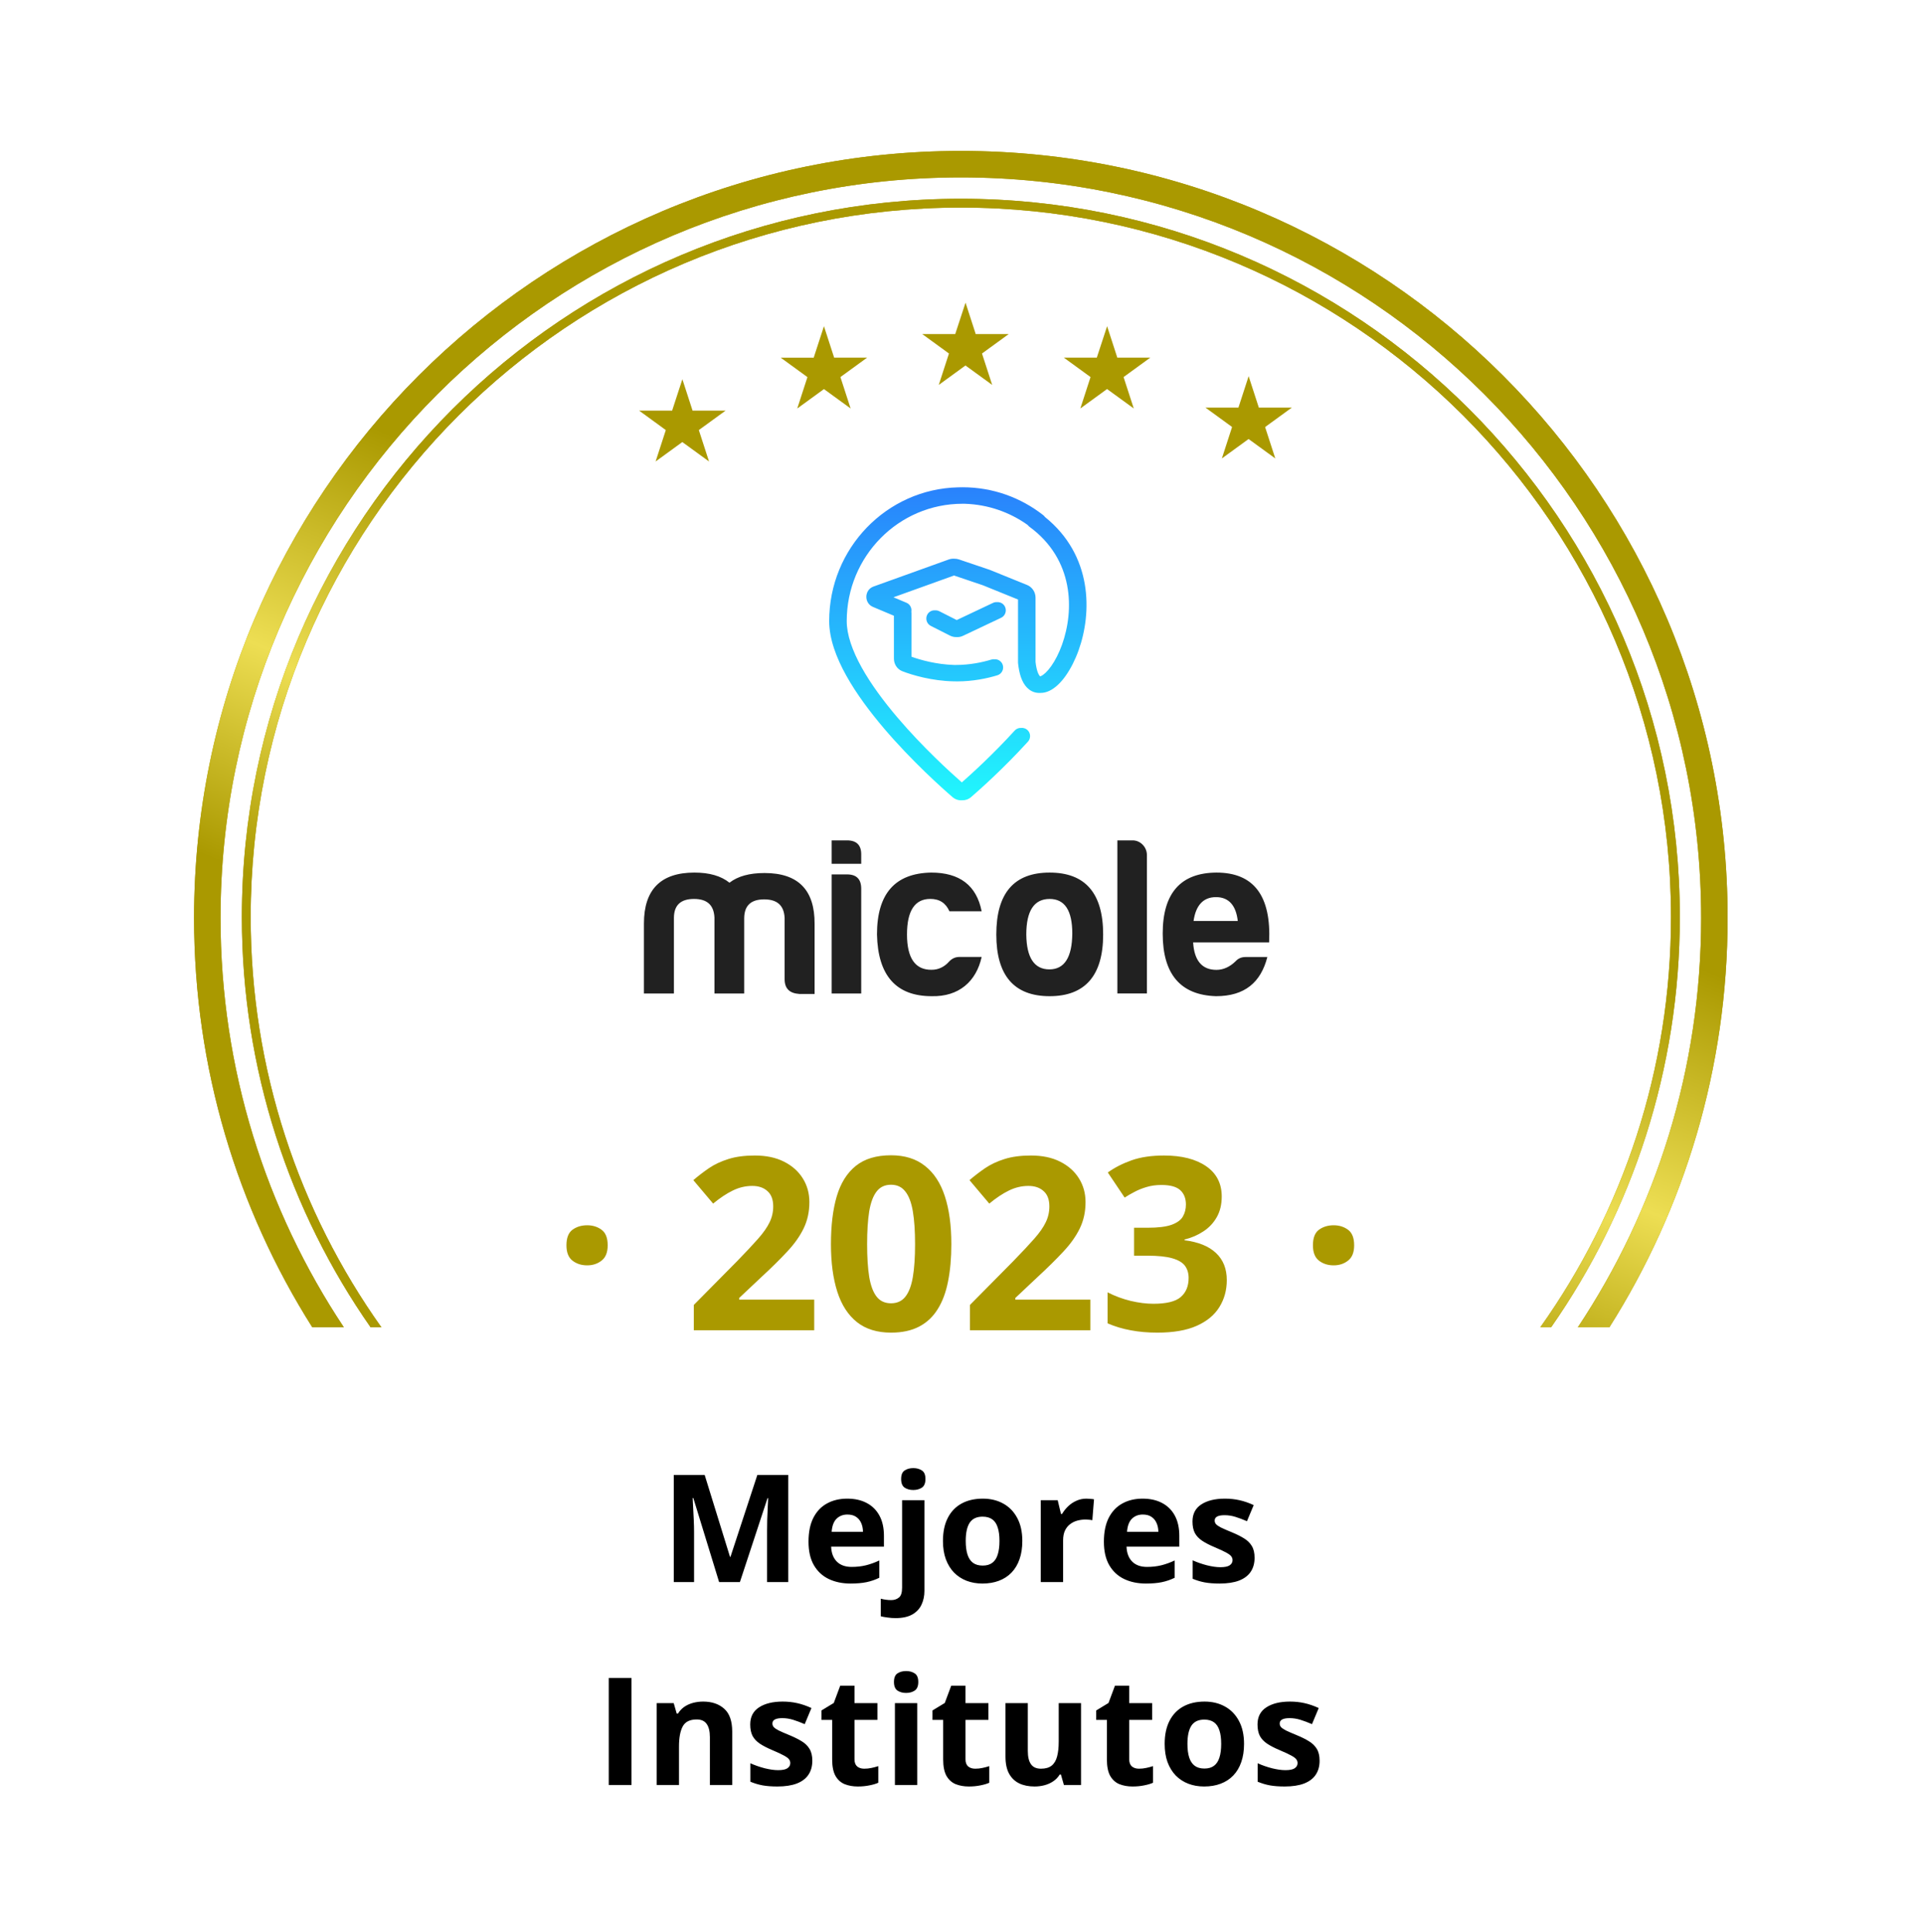 <svg width="218" height="219" viewBox="0 0 218 219" fill="none" xmlns="http://www.w3.org/2000/svg">
<g filter="url(#filter0_d_801_4155)">
<path fill-rule="evenodd" clip-rule="evenodd" d="M114.443 2.498C111.392 -0.833 106.142 -0.833 103.091 2.498C100.464 5.366 96.111 5.824 92.945 3.565C89.268 0.941 84.133 2.032 81.841 5.925C79.868 9.276 75.704 10.629 72.138 9.077C67.996 7.275 63.2 9.411 61.768 13.694C60.535 17.383 56.744 19.572 52.932 18.796C48.507 17.894 44.259 20.98 43.749 25.468C43.31 29.332 40.056 32.262 36.167 32.295C31.65 32.333 28.138 36.234 28.572 40.73C28.945 44.602 26.372 48.144 22.575 48.984C18.165 49.961 15.54 54.508 16.899 58.815C18.069 62.524 16.289 66.523 12.749 68.135C8.639 70.008 7.016 75.001 9.241 78.931C11.157 82.316 10.247 86.598 7.12 88.911C3.489 91.597 2.94 96.818 5.934 100.2C8.511 103.112 8.511 107.49 5.934 110.403C2.94 113.785 3.489 119.006 7.12 121.692C10.247 124.005 11.157 128.287 9.241 131.671C7.016 135.602 8.639 140.595 12.749 142.467C16.289 144.079 18.069 148.079 16.899 151.788L16.51 153.021C15.36 156.665 17.581 160.512 21.312 161.339L26.364 162.457V179.301C26.364 184.824 30.841 189.301 36.364 189.301H52.364C57.887 189.301 62.364 193.778 62.364 199.301V200.301C62.364 205.824 66.841 210.301 72.364 210.301H146.364C151.887 210.301 156.364 205.824 156.364 200.301V199.301C156.364 193.778 160.841 189.301 166.364 189.301H182.364C187.887 189.301 192.364 184.824 192.364 179.301V162.193L196.222 161.339C199.953 160.512 202.174 156.665 201.024 153.021L200.635 151.788C199.465 148.079 201.245 144.079 204.785 142.467C208.895 140.595 210.518 135.602 208.293 131.671C206.377 128.287 207.287 124.005 210.414 121.692C214.045 119.006 214.594 113.785 211.6 110.403C209.022 107.49 209.022 103.112 211.6 100.2C214.594 96.818 214.045 91.597 210.414 88.911C207.287 86.598 206.377 82.316 208.293 78.931C210.518 75.001 208.895 70.008 204.785 68.135C201.245 66.523 199.465 62.524 200.635 58.815C201.994 54.508 199.369 49.961 194.959 48.984C191.162 48.144 188.589 44.602 188.962 40.73C189.396 36.234 185.883 32.333 181.367 32.295C177.478 32.262 174.224 29.332 173.785 25.468C173.275 20.98 169.027 17.894 164.601 18.796C160.79 19.572 156.999 17.383 155.766 13.694C154.334 9.411 149.538 7.275 145.396 9.077C141.829 10.629 137.666 9.276 135.693 5.925C133.401 2.032 128.266 0.941 124.589 3.565C121.423 5.824 117.07 5.366 114.443 2.498Z" fill="white"/>
</g>
<path d="M109.457 34.301L110.566 37.717L110.61 37.861H110.76H114.354L111.448 39.974L111.326 40.063L111.37 40.207L112.479 43.623L109.573 41.511L109.451 41.422L109.329 41.511L106.423 43.623L107.532 40.207L107.577 40.063L107.455 39.974L104.549 37.861H108.142H108.292L108.336 37.717L109.457 34.301Z" fill="#AA9900"/>
<path d="M125.507 36.97L126.616 40.386L126.66 40.531H126.81H130.404L127.498 42.644L127.376 42.732L127.42 42.877L128.529 46.293L125.623 44.18L125.501 44.091L125.379 44.18L122.473 46.293L123.582 42.877L123.626 42.732L123.504 42.644L120.598 40.531H124.192H124.342L124.386 40.386L125.507 36.97Z" fill="#AA9900"/>
<path d="M77.357 42.978L78.466 46.394L78.51 46.538H78.66H82.254L79.348 48.651L79.226 48.74L79.27 48.884L80.379 52.301L77.473 50.188L77.351 50.099L77.229 50.188L74.323 52.301L75.433 48.884L75.477 48.74L75.355 48.651L72.454 46.538H76.048H76.198L76.242 46.394L77.357 42.978Z" fill="#AA9900"/>
<path d="M93.407 36.97L94.516 40.386L94.56 40.531H94.71H98.304L95.398 42.644L95.276 42.732L95.32 42.877L96.429 46.293L93.529 44.185L93.407 44.097L93.285 44.185L90.379 46.298L91.488 42.882L91.532 42.738L91.41 42.649L88.504 40.536H92.098H92.248L92.292 40.392L93.407 36.97Z" fill="#AA9900"/>
<path d="M141.551 42.634L142.66 46.051L142.704 46.195H142.854H146.448L143.542 48.308L143.42 48.397L143.464 48.541L144.573 51.957L141.667 49.844L141.545 49.755L141.423 49.844L138.517 51.957L139.626 48.541L139.671 48.397L139.56 48.308L136.654 46.195H140.247H140.397L140.441 46.051L141.551 42.634Z" fill="#AA9900"/>
<path fill-rule="evenodd" clip-rule="evenodd" d="M25 104.032C25 57.681 62.575 20.106 108.925 20.106C155.276 20.106 192.851 57.681 192.851 104.032C192.851 121.187 187.705 137.137 178.872 150.427H182.447C190.937 137.001 195.851 121.089 195.851 104.032C195.851 56.024 156.933 17.106 108.925 17.106C60.918 17.106 22 56.024 22 104.032C22 121.089 26.914 137.001 35.404 150.427H38.979C30.146 137.137 25 121.187 25 104.032Z" fill="#AA9900"/>
<path fill-rule="evenodd" clip-rule="evenodd" d="M25 104.032C25 57.681 62.575 20.106 108.925 20.106C155.276 20.106 192.851 57.681 192.851 104.032C192.851 121.187 187.705 137.137 178.872 150.427H182.447C190.937 137.001 195.851 121.089 195.851 104.032C195.851 56.024 156.933 17.106 108.925 17.106C60.918 17.106 22 56.024 22 104.032C22 121.089 26.914 137.001 35.404 150.427H38.979C30.146 137.137 25 121.187 25 104.032Z" fill="url(#paint0_linear_801_4155)"/>
<path fill-rule="evenodd" clip-rule="evenodd" d="M28.419 103.931C28.419 59.524 64.462 23.525 108.926 23.525C153.389 23.525 189.432 59.524 189.432 103.931C189.432 121.256 183.947 137.3 174.615 150.427H175.838C185.037 137.245 190.432 121.217 190.432 103.931C190.432 58.971 153.94 22.525 108.926 22.525C63.911 22.525 27.419 58.971 27.419 103.931C27.419 121.217 32.813 137.245 42.013 150.427H43.236C33.904 137.3 28.419 121.256 28.419 103.931Z" fill="#AA9900"/>
<path fill-rule="evenodd" clip-rule="evenodd" d="M28.419 103.931C28.419 59.524 64.462 23.525 108.926 23.525C153.389 23.525 189.432 59.524 189.432 103.931C189.432 121.256 183.947 137.3 174.615 150.427H175.838C185.037 137.245 190.432 121.217 190.432 103.931C190.432 58.971 153.94 22.525 108.926 22.525C63.911 22.525 27.419 58.971 27.419 103.931C27.419 121.217 32.813 137.245 42.013 150.427H43.236C33.904 137.3 28.419 121.256 28.419 103.931Z" fill="url(#paint1_linear_801_4155)"/>
<g clip-path="url(#clip0_801_4155)">
<path fill-rule="evenodd" clip-rule="evenodd" d="M76.399 103.973V112.597H73V104.66C73 100.808 74.916 98.892 78.719 98.892C80.43 98.892 81.742 99.276 82.696 100.04C83.654 99.302 84.962 98.943 86.678 98.943C90.481 98.943 92.371 100.859 92.346 104.711V112.648H90.61C89.502 112.572 88.948 112.036 88.948 110.964V104.023C88.873 102.618 88.115 101.93 86.632 101.93C85.145 101.93 84.391 102.618 84.366 104.023V112.597H80.993V103.973C80.918 102.568 80.16 101.88 78.677 101.88C77.182 101.88 76.424 102.568 76.399 103.973ZM96.02 99.099C97.103 99.099 97.632 99.635 97.632 100.732V112.597H94.283V99.099H96.02V99.099ZM96.02 95.243C97.128 95.243 97.657 95.804 97.632 96.901V97.897H94.283V95.243H96.02ZM105.616 112.901C101.584 112.901 99.519 110.555 99.419 105.909C99.419 101.289 101.459 98.968 105.566 98.892C108.79 98.892 110.706 100.348 111.285 103.281H107.632C107.228 102.361 106.524 101.876 105.466 101.876C103.704 101.876 102.821 103.226 102.821 105.905C102.821 108.584 103.754 109.935 105.616 109.909C106.395 109.909 107.078 109.576 107.632 108.939C107.961 108.606 108.336 108.454 108.765 108.454H111.285C110.677 111.217 108.715 112.977 105.616 112.901ZM116.345 105.909C116.37 108.538 117.253 109.863 118.965 109.863C120.677 109.863 121.535 108.487 121.56 105.808C121.56 103.179 120.702 101.88 118.99 101.88C117.228 101.88 116.345 103.23 116.345 105.909ZM125.058 105.909C125.058 110.555 123.017 112.901 118.99 112.901C114.962 112.901 112.946 110.555 112.946 105.909C112.946 101.213 114.962 98.892 118.99 98.892C123.017 98.892 125.058 101.213 125.058 105.909ZM130.019 96.901V112.593H126.67V95.243H128.407C129.29 95.243 130.019 96.01 130.019 96.901ZM135.308 104.378H140.319C140.119 102.593 139.286 101.673 137.849 101.673C136.416 101.673 135.562 102.593 135.308 104.378ZM137.853 112.901C133.821 112.774 131.81 110.399 131.81 105.808C131.81 101.213 133.851 98.918 137.903 98.892C142.135 98.892 144.126 101.521 143.872 106.804H135.258C135.383 108.871 136.266 109.918 137.903 109.918C138.682 109.918 139.415 109.584 140.069 108.947C140.373 108.614 140.748 108.462 141.202 108.462H143.672C142.939 111.319 141.127 112.901 137.853 112.901Z" fill="#212121"/>
<path fill-rule="evenodd" clip-rule="evenodd" d="M109.061 90.7C109.427 90.713 109.795 90.589 110.091 90.334C111.074 89.485 113.773 87.085 116.535 84.051C116.876 83.675 116.851 83.084 116.481 82.739C116.28 82.551 116.018 82.473 115.765 82.499C115.497 82.481 115.224 82.581 115.029 82.798C112.578 85.491 110.166 87.678 109.037 88.672C107.709 87.506 104.609 84.686 101.753 81.333C100.208 79.519 98.754 77.57 97.688 75.658C96.618 73.73 95.989 71.932 95.989 70.392C95.989 63.046 101.866 57.093 109.117 57.093C109.207 57.093 109.297 57.094 109.387 57.095C112.032 57.18 114.478 58.055 116.503 59.498C116.558 59.574 116.624 59.641 116.703 59.7C121.756 63.397 121.801 69.156 120.394 73.072C120.044 74.042 119.615 74.865 119.173 75.49C118.719 76.131 118.307 76.486 118.02 76.616C117.981 76.635 117.947 76.647 117.919 76.656C117.91 76.649 117.898 76.639 117.884 76.624C117.743 76.477 117.505 76.038 117.393 75.008V67.734C117.393 67.101 117.01 66.532 116.431 66.295L112.203 64.582L108.709 63.401C108.539 63.343 108.363 63.317 108.187 63.322C107.976 63.305 107.763 63.334 107.561 63.405L99.027 66.473C97.973 66.853 97.932 68.35 98.965 68.785L101.339 69.785V74.65C101.339 75.253 101.689 75.836 102.293 76.072C103.433 76.518 105.655 77.167 108.078 77.217C108.226 77.221 108.376 77.224 108.525 77.224C110.296 77.224 111.899 76.89 113.069 76.532C113.553 76.384 113.827 75.865 113.682 75.376C113.557 74.957 113.167 74.692 112.752 74.717C112.633 74.704 112.51 74.714 112.388 74.751C111.347 75.068 109.923 75.363 108.373 75.363C108.288 75.363 108.203 75.362 108.118 75.361C106.174 75.298 104.359 74.805 103.328 74.426V69.481C103.328 69.426 103.323 69.376 103.315 69.325C103.382 68.907 103.165 68.481 102.761 68.312L101.287 67.692L108.154 65.224L111.422 66.329L115.408 67.945V75.11L115.412 75.156C115.533 76.342 115.833 77.321 116.424 77.928C116.741 78.253 117.132 78.464 117.578 78.519C117.707 78.535 117.833 78.538 117.958 78.53C118.309 78.534 118.643 78.443 118.942 78.304C119.646 77.979 120.287 77.333 120.825 76.57C121.374 75.789 121.878 74.806 122.274 73.705C123.798 69.464 123.89 62.958 118.459 58.591C118.409 58.515 118.342 58.443 118.267 58.384C115.735 56.401 112.565 55.223 109.121 55.223C108.951 55.223 108.781 55.226 108.613 55.232C100.512 55.422 94 62.136 94 70.388C94 72.393 94.8 74.528 95.937 76.57C97.082 78.629 98.623 80.68 100.21 82.549C103.392 86.283 106.845 89.359 107.982 90.338C108.294 90.608 108.682 90.727 109.061 90.7ZM108.459 70.272L112.575 68.326C112.722 68.256 112.879 68.231 113.032 68.243C113.403 68.213 113.771 68.416 113.936 68.776C114.152 69.24 113.952 69.797 113.494 70.013L109.171 72.059C108.931 72.175 108.667 72.222 108.408 72.201C108.166 72.205 107.924 72.152 107.702 72.039L105.52 70.934C105.066 70.706 104.882 70.145 105.107 69.685C105.281 69.33 105.651 69.138 106.02 69.174C106.174 69.165 106.332 69.196 106.48 69.27L108.459 70.272Z" fill="url(#paint2_linear_801_4155)"/>
</g>
<path d="M64.215 141.135C64.215 140.298 64.442 139.71 64.897 139.372C65.359 139.034 65.916 138.865 66.566 138.865C67.198 138.865 67.741 139.034 68.195 139.372C68.659 139.71 68.89 140.298 68.89 141.135C68.89 141.936 68.659 142.515 68.195 142.871C67.741 143.228 67.198 143.406 66.566 143.406C65.916 143.406 65.359 143.228 64.897 142.871C64.442 142.515 64.215 141.936 64.215 141.135ZM92.303 150.765H78.653V147.893L83.555 142.938C84.543 141.923 85.336 141.077 85.932 140.401C86.538 139.715 86.974 139.092 87.241 138.531C87.517 137.97 87.655 137.369 87.655 136.728C87.655 135.953 87.437 135.374 87.001 134.991C86.573 134.6 85.999 134.404 85.278 134.404C84.521 134.404 83.786 134.577 83.074 134.925C82.362 135.272 81.618 135.766 80.844 136.407L78.6 133.749C79.161 133.268 79.753 132.814 80.376 132.387C81.008 131.96 81.738 131.617 82.566 131.359C83.403 131.091 84.405 130.958 85.572 130.958C86.854 130.958 87.953 131.189 88.87 131.652C89.796 132.115 90.509 132.748 91.007 133.549C91.506 134.341 91.755 135.241 91.755 136.247C91.755 137.324 91.542 138.308 91.114 139.198C90.687 140.089 90.064 140.97 89.244 141.843C88.434 142.716 87.455 143.682 86.306 144.741L83.795 147.105V147.292H92.303V150.765ZM107.849 141.002C107.849 142.578 107.725 143.984 107.475 145.222C107.235 146.46 106.843 147.51 106.3 148.374C105.766 149.238 105.062 149.897 104.19 150.351C103.317 150.805 102.258 151.032 101.011 151.032C99.444 151.032 98.157 150.636 97.151 149.843C96.145 149.042 95.401 147.893 94.921 146.397C94.44 144.893 94.199 143.094 94.199 141.002C94.199 138.891 94.418 137.088 94.854 135.592C95.299 134.088 96.02 132.935 97.017 132.133C98.015 131.332 99.346 130.931 101.011 130.931C102.569 130.931 103.851 131.332 104.857 132.133C105.873 132.926 106.625 134.074 107.115 135.579C107.604 137.075 107.849 138.882 107.849 141.002ZM98.3 141.002C98.3 142.488 98.38 143.731 98.54 144.728C98.709 145.716 98.99 146.46 99.382 146.958C99.773 147.457 100.316 147.706 101.011 147.706C101.697 147.706 102.235 147.461 102.627 146.972C103.028 146.473 103.313 145.73 103.482 144.741C103.651 143.744 103.736 142.497 103.736 141.002C103.736 139.515 103.651 138.272 103.482 137.275C103.313 136.278 103.028 135.53 102.627 135.031C102.235 134.524 101.697 134.27 101.011 134.27C100.316 134.27 99.773 134.524 99.382 135.031C98.99 135.53 98.709 136.278 98.54 137.275C98.38 138.272 98.3 139.515 98.3 141.002ZM123.609 150.765H109.959V147.893L114.861 142.938C115.849 141.923 116.642 141.077 117.238 140.401C117.844 139.715 118.28 139.092 118.547 138.531C118.823 137.97 118.961 137.369 118.961 136.728C118.961 135.953 118.743 135.374 118.307 134.991C117.88 134.6 117.305 134.404 116.584 134.404C115.827 134.404 115.093 134.577 114.38 134.925C113.668 135.272 112.924 135.766 112.15 136.407L109.906 133.749C110.467 133.268 111.059 132.814 111.682 132.387C112.315 131.96 113.045 131.617 113.873 131.359C114.71 131.091 115.711 130.958 116.878 130.958C118.16 130.958 119.26 131.189 120.177 131.652C121.103 132.115 121.815 132.748 122.314 133.549C122.812 134.341 123.062 135.241 123.062 136.247C123.062 137.324 122.848 138.308 122.421 139.198C121.993 140.089 121.37 140.97 120.551 141.843C119.74 142.716 118.761 143.682 117.612 144.741L115.101 147.105V147.292H123.609V150.765ZM138.501 135.606C138.501 136.505 138.314 137.284 137.94 137.943C137.566 138.602 137.059 139.141 136.418 139.559C135.785 139.978 135.073 140.285 134.281 140.481V140.561C135.848 140.757 137.036 141.237 137.847 142.003C138.666 142.769 139.075 143.793 139.075 145.075C139.075 146.215 138.795 147.234 138.234 148.134C137.682 149.033 136.827 149.741 135.67 150.257C134.512 150.774 133.021 151.032 131.195 151.032C130.118 151.032 129.112 150.943 128.177 150.765C127.251 150.596 126.378 150.333 125.559 149.977V146.464C126.396 146.891 127.273 147.216 128.19 147.439C129.107 147.653 129.962 147.76 130.755 147.76C132.233 147.76 133.266 147.506 133.853 146.998C134.45 146.482 134.748 145.761 134.748 144.835C134.748 144.292 134.61 143.833 134.334 143.459C134.058 143.085 133.577 142.8 132.892 142.604C132.215 142.408 131.267 142.31 130.047 142.31H128.564V139.145H130.073C131.276 139.145 132.188 139.034 132.811 138.811C133.444 138.58 133.871 138.268 134.094 137.876C134.325 137.476 134.441 137.021 134.441 136.514C134.441 135.819 134.227 135.276 133.8 134.885C133.372 134.493 132.66 134.297 131.663 134.297C131.04 134.297 130.47 134.377 129.953 134.537C129.446 134.689 128.987 134.876 128.578 135.098C128.168 135.312 127.807 135.521 127.496 135.726L125.586 132.881C126.352 132.329 127.246 131.871 128.27 131.505C129.303 131.14 130.532 130.958 131.957 130.958C133.969 130.958 135.563 131.363 136.738 132.173C137.913 132.984 138.501 134.128 138.501 135.606ZM148.839 141.135C148.839 140.298 149.066 139.71 149.52 139.372C149.983 139.034 150.539 138.865 151.189 138.865C151.821 138.865 152.365 139.034 152.819 139.372C153.282 139.71 153.513 140.298 153.513 141.135C153.513 141.936 153.282 142.515 152.819 142.871C152.365 143.228 151.821 143.406 151.189 143.406C150.539 143.406 149.983 143.228 149.52 142.871C149.066 142.515 148.839 141.936 148.839 141.135Z" fill="#AA9900"/>
<path d="M69.012 202.301V190.165H71.585V202.301H69.012ZM79.712 192.846C80.703 192.846 81.499 193.117 82.103 193.66C82.706 194.196 83.007 195.06 83.007 196.25V202.301H80.476V196.88C80.476 196.216 80.354 195.715 80.11 195.378C79.872 195.04 79.496 194.872 78.981 194.872C78.207 194.872 77.678 195.134 77.396 195.66C77.114 196.186 76.973 196.944 76.973 197.935V202.301H74.441V193.021H76.375L76.715 194.208H76.856C77.056 193.887 77.302 193.626 77.595 193.427C77.894 193.228 78.223 193.081 78.583 192.987C78.948 192.893 79.325 192.846 79.712 192.846ZM92.088 199.545C92.088 200.176 91.939 200.71 91.64 201.147C91.347 201.579 90.907 201.908 90.32 202.135C89.734 202.356 89.003 202.467 88.129 202.467C87.481 202.467 86.925 202.425 86.46 202.342C86.001 202.259 85.536 202.121 85.066 201.927V199.835C85.57 200.062 86.109 200.25 86.685 200.4C87.266 200.544 87.775 200.616 88.212 200.616C88.704 200.616 89.056 200.544 89.266 200.4C89.482 200.25 89.59 200.057 89.59 199.819C89.59 199.664 89.546 199.526 89.457 199.404C89.374 199.277 89.191 199.135 88.909 198.98C88.627 198.82 88.184 198.612 87.581 198.358C87 198.114 86.521 197.868 86.145 197.619C85.774 197.37 85.498 197.077 85.315 196.739C85.138 196.396 85.049 195.962 85.049 195.436C85.049 194.578 85.381 193.934 86.045 193.502C86.715 193.065 87.609 192.846 88.727 192.846C89.302 192.846 89.85 192.904 90.37 193.021C90.896 193.137 91.435 193.322 91.989 193.577L91.225 195.403C90.766 195.204 90.331 195.04 89.922 194.913C89.518 194.786 89.106 194.722 88.685 194.722C88.314 194.722 88.035 194.772 87.847 194.872C87.659 194.971 87.564 195.123 87.564 195.328C87.564 195.478 87.612 195.61 87.706 195.727C87.805 195.843 87.993 195.973 88.27 196.117C88.552 196.255 88.965 196.435 89.507 196.656C90.033 196.872 90.489 197.099 90.876 197.337C91.264 197.569 91.563 197.86 91.773 198.208C91.983 198.552 92.088 198.997 92.088 199.545ZM97.974 200.45C98.25 200.45 98.519 200.422 98.779 200.367C99.044 200.311 99.307 200.242 99.567 200.159V202.043C99.296 202.165 98.959 202.265 98.555 202.342C98.156 202.425 97.719 202.467 97.243 202.467C96.69 202.467 96.192 202.378 95.749 202.201C95.312 202.019 94.966 201.706 94.711 201.263C94.462 200.815 94.338 200.192 94.338 199.396V194.921H93.126V193.851L94.52 193.004L95.251 191.045H96.87V193.021H99.468V194.921H96.87V199.396C96.87 199.75 96.969 200.015 97.168 200.192C97.373 200.364 97.642 200.45 97.974 200.45ZM103.983 193.021V202.301H101.452V193.021H103.983ZM102.722 189.385C103.098 189.385 103.422 189.473 103.693 189.65C103.964 189.822 104.1 190.146 104.1 190.622C104.1 191.092 103.964 191.418 103.693 191.601C103.422 191.778 103.098 191.867 102.722 191.867C102.34 191.867 102.013 191.778 101.742 191.601C101.477 191.418 101.344 191.092 101.344 190.622C101.344 190.146 101.477 189.822 101.742 189.65C102.013 189.473 102.34 189.385 102.722 189.385ZM110.558 200.45C110.834 200.45 111.103 200.422 111.363 200.367C111.628 200.311 111.891 200.242 112.151 200.159V202.043C111.88 202.165 111.543 202.265 111.139 202.342C110.74 202.425 110.303 202.467 109.827 202.467C109.274 202.467 108.776 202.378 108.333 202.201C107.896 202.019 107.55 201.706 107.295 201.263C107.046 200.815 106.922 200.192 106.922 199.396V194.921H105.71V193.851L107.104 193.004L107.835 191.045H109.454V193.021H112.052V194.921H109.454V199.396C109.454 199.75 109.553 200.015 109.752 200.192C109.957 200.364 110.226 200.45 110.558 200.45ZM122.552 193.021V202.301H120.61L120.27 201.114H120.137C119.938 201.429 119.688 201.687 119.39 201.886C119.091 202.085 118.762 202.232 118.402 202.326C118.042 202.42 117.669 202.467 117.281 202.467C116.617 202.467 116.039 202.351 115.546 202.118C115.054 201.88 114.669 201.512 114.393 201.014C114.121 200.516 113.986 199.869 113.986 199.072V193.021H116.518V198.441C116.518 199.105 116.637 199.606 116.875 199.943C117.112 200.281 117.492 200.45 118.012 200.45C118.526 200.45 118.93 200.333 119.224 200.101C119.517 199.863 119.722 199.517 119.838 199.063C119.96 198.604 120.021 198.045 120.021 197.387V193.021H122.552ZM129.118 200.45C129.395 200.45 129.663 200.422 129.923 200.367C130.189 200.311 130.452 200.242 130.712 200.159V202.043C130.441 202.165 130.103 202.265 129.699 202.342C129.301 202.425 128.864 202.467 128.388 202.467C127.834 202.467 127.336 202.378 126.894 202.201C126.456 202.019 126.111 201.706 125.856 201.263C125.607 200.815 125.482 200.192 125.482 199.396V194.921H124.271V193.851L125.665 193.004L126.396 191.045H128.014V193.021H130.612V194.921H128.014V199.396C128.014 199.75 128.114 200.015 128.313 200.192C128.518 200.364 128.786 200.45 129.118 200.45ZM141.03 197.644C141.03 198.419 140.925 199.105 140.714 199.703C140.51 200.3 140.208 200.807 139.81 201.222C139.417 201.631 138.941 201.941 138.382 202.151C137.828 202.362 137.203 202.467 136.506 202.467C135.853 202.467 135.252 202.362 134.705 202.151C134.162 201.941 133.689 201.631 133.285 201.222C132.887 200.807 132.577 200.3 132.355 199.703C132.14 199.105 132.032 198.419 132.032 197.644C132.032 196.615 132.214 195.743 132.58 195.029C132.945 194.315 133.465 193.773 134.14 193.402C134.815 193.032 135.62 192.846 136.556 192.846C137.424 192.846 138.194 193.032 138.863 193.402C139.538 193.773 140.067 194.315 140.449 195.029C140.836 195.743 141.03 196.615 141.03 197.644ZM134.613 197.644C134.613 198.253 134.68 198.765 134.812 199.18C134.945 199.595 135.153 199.907 135.435 200.118C135.717 200.328 136.085 200.433 136.539 200.433C136.987 200.433 137.35 200.328 137.626 200.118C137.909 199.907 138.113 199.595 138.241 199.18C138.374 198.765 138.44 198.253 138.44 197.644C138.44 197.03 138.374 196.521 138.241 196.117C138.113 195.707 137.909 195.4 137.626 195.195C137.344 194.991 136.976 194.888 136.522 194.888C135.853 194.888 135.366 195.118 135.062 195.577C134.763 196.036 134.613 196.725 134.613 197.644ZM149.596 199.545C149.596 200.176 149.447 200.71 149.148 201.147C148.855 201.579 148.415 201.908 147.828 202.135C147.242 202.356 146.511 202.467 145.637 202.467C144.989 202.467 144.433 202.425 143.968 202.342C143.509 202.259 143.044 202.121 142.574 201.927V199.835C143.077 200.062 143.617 200.25 144.192 200.4C144.773 200.544 145.283 200.616 145.72 200.616C146.212 200.616 146.564 200.544 146.774 200.4C146.99 200.25 147.098 200.057 147.098 199.819C147.098 199.664 147.053 199.526 146.965 199.404C146.882 199.277 146.699 199.135 146.417 198.98C146.135 198.82 145.692 198.612 145.089 198.358C144.508 198.114 144.029 197.868 143.653 197.619C143.282 197.37 143.005 197.077 142.823 196.739C142.646 196.396 142.557 195.962 142.557 195.436C142.557 194.578 142.889 193.934 143.553 193.502C144.223 193.065 145.117 192.846 146.234 192.846C146.81 192.846 147.358 192.904 147.878 193.021C148.404 193.137 148.943 193.322 149.497 193.577L148.733 195.403C148.274 195.204 147.839 195.04 147.43 194.913C147.026 194.786 146.613 194.722 146.193 194.722C145.822 194.722 145.543 194.772 145.354 194.872C145.166 194.971 145.072 195.123 145.072 195.328C145.072 195.478 145.119 195.61 145.213 195.727C145.313 195.843 145.501 195.973 145.778 196.117C146.06 196.255 146.472 196.435 147.015 196.656C147.54 196.872 147.997 197.099 148.384 197.337C148.772 197.569 149.07 197.86 149.281 198.208C149.491 198.552 149.596 198.997 149.596 199.545Z" fill="black"/>
<path d="M81.522 179.301L78.6 169.78H78.525C78.536 170.007 78.553 170.35 78.575 170.809C78.602 171.263 78.627 171.747 78.649 172.262C78.671 172.776 78.683 173.241 78.683 173.656V179.301H76.383V167.165H79.886L82.758 176.445H82.808L85.855 167.165H89.357V179.301H86.959V173.557C86.959 173.175 86.964 172.735 86.975 172.237C86.992 171.739 87.011 171.266 87.033 170.817C87.055 170.364 87.072 170.023 87.083 169.796H87.008L83.879 179.301H81.522ZM96.048 169.846C96.906 169.846 97.644 170.012 98.264 170.344C98.884 170.671 99.363 171.147 99.7 171.772C100.038 172.397 100.207 173.161 100.207 174.063V175.292H94.222C94.249 176.005 94.462 176.567 94.861 176.977C95.265 177.381 95.824 177.583 96.538 177.583C97.13 177.583 97.672 177.522 98.165 177.4C98.657 177.278 99.163 177.096 99.684 176.852V178.811C99.224 179.038 98.743 179.204 98.239 179.309C97.741 179.414 97.135 179.467 96.421 179.467C95.492 179.467 94.667 179.295 93.948 178.952C93.234 178.609 92.672 178.086 92.263 177.383C91.859 176.681 91.657 175.795 91.657 174.727C91.657 173.642 91.839 172.74 92.205 172.021C92.575 171.296 93.09 170.754 93.749 170.394C94.407 170.029 95.174 169.846 96.048 169.846ZM96.064 171.647C95.572 171.647 95.162 171.805 94.836 172.121C94.515 172.436 94.33 172.931 94.28 173.606H97.832C97.827 173.23 97.758 172.895 97.625 172.602C97.498 172.309 97.304 172.076 97.044 171.905C96.789 171.733 96.463 171.647 96.064 171.647ZM101.518 183.385C101.23 183.385 100.931 183.363 100.622 183.318C100.312 183.28 100.054 183.233 99.85 183.177V181.185C100.054 181.24 100.248 181.279 100.431 181.301C100.608 181.329 100.81 181.343 101.037 181.343C101.38 181.343 101.67 181.246 101.908 181.052C102.146 180.864 102.265 180.491 102.265 179.932V170.021H104.797V180.305C104.797 180.87 104.689 181.384 104.473 181.849C104.257 182.319 103.909 182.693 103.427 182.97C102.946 183.246 102.309 183.385 101.518 183.385ZM102.157 167.622C102.157 167.146 102.29 166.822 102.556 166.65C102.827 166.473 103.153 166.385 103.535 166.385C103.911 166.385 104.235 166.473 104.506 166.65C104.778 166.822 104.913 167.146 104.913 167.622C104.913 168.092 104.778 168.418 104.506 168.601C104.235 168.778 103.911 168.867 103.535 168.867C103.153 168.867 102.827 168.778 102.556 168.601C102.29 168.418 102.157 168.092 102.157 167.622ZM115.895 174.644C115.895 175.419 115.79 176.105 115.58 176.703C115.375 177.3 115.073 177.807 114.675 178.222C114.282 178.631 113.806 178.941 113.247 179.151C112.694 179.362 112.068 179.467 111.371 179.467C110.718 179.467 110.118 179.362 109.57 179.151C109.028 178.941 108.554 178.631 108.15 178.222C107.752 177.807 107.442 177.3 107.221 176.703C107.005 176.105 106.897 175.419 106.897 174.644C106.897 173.615 107.08 172.743 107.445 172.029C107.81 171.315 108.33 170.773 109.005 170.402C109.681 170.032 110.486 169.846 111.421 169.846C112.29 169.846 113.059 170.032 113.729 170.402C114.404 170.773 114.932 171.315 115.314 172.029C115.701 172.743 115.895 173.615 115.895 174.644ZM109.479 174.644C109.479 175.253 109.545 175.765 109.678 176.18C109.811 176.595 110.018 176.907 110.3 177.118C110.583 177.328 110.951 177.433 111.404 177.433C111.853 177.433 112.215 177.328 112.492 177.118C112.774 176.907 112.979 176.595 113.106 176.18C113.239 175.765 113.305 175.253 113.305 174.644C113.305 174.03 113.239 173.521 113.106 173.117C112.979 172.707 112.774 172.4 112.492 172.195C112.209 171.991 111.841 171.888 111.388 171.888C110.718 171.888 110.231 172.118 109.927 172.577C109.628 173.036 109.479 173.725 109.479 174.644ZM123.167 169.846C123.294 169.846 123.44 169.854 123.606 169.871C123.778 169.882 123.916 169.899 124.021 169.921L123.831 172.295C123.748 172.267 123.629 172.248 123.474 172.237C123.324 172.22 123.194 172.212 123.083 172.212C122.757 172.212 122.439 172.253 122.129 172.336C121.825 172.419 121.551 172.555 121.307 172.743C121.064 172.926 120.87 173.169 120.726 173.474C120.588 173.772 120.519 174.14 120.519 174.578V179.301H117.987V170.021H119.904L120.278 171.581H120.402C120.585 171.266 120.812 170.978 121.083 170.718C121.36 170.452 121.672 170.242 122.021 170.087C122.375 169.926 122.757 169.846 123.167 169.846ZM129.533 169.846C130.391 169.846 131.13 170.012 131.75 170.344C132.369 170.671 132.848 171.147 133.186 171.772C133.523 172.397 133.692 173.161 133.692 174.063V175.292H127.707C127.735 176.005 127.948 176.567 128.346 176.977C128.75 177.381 129.309 177.583 130.023 177.583C130.615 177.583 131.157 177.522 131.65 177.4C132.142 177.278 132.649 177.096 133.169 176.852V178.811C132.71 179.038 132.228 179.204 131.725 179.309C131.227 179.414 130.621 179.467 129.907 179.467C128.977 179.467 128.153 179.295 127.433 178.952C126.719 178.609 126.158 178.086 125.748 177.383C125.344 176.681 125.142 175.795 125.142 174.727C125.142 173.642 125.325 172.74 125.69 172.021C126.061 171.296 126.575 170.754 127.234 170.394C127.892 170.029 128.659 169.846 129.533 169.846ZM129.55 171.647C129.057 171.647 128.648 171.805 128.321 172.121C128 172.436 127.815 172.931 127.765 173.606H131.318C131.312 173.23 131.243 172.895 131.11 172.602C130.983 172.309 130.789 172.076 130.529 171.905C130.275 171.733 129.948 171.647 129.55 171.647ZM142.225 176.545C142.225 177.176 142.076 177.71 141.777 178.147C141.484 178.579 141.044 178.908 140.457 179.135C139.87 179.356 139.14 179.467 138.266 179.467C137.618 179.467 137.062 179.425 136.597 179.342C136.138 179.259 135.673 179.121 135.203 178.927V176.835C135.706 177.062 136.246 177.25 136.821 177.4C137.402 177.544 137.911 177.616 138.349 177.616C138.841 177.616 139.193 177.544 139.403 177.4C139.619 177.25 139.727 177.057 139.727 176.819C139.727 176.664 139.682 176.526 139.594 176.404C139.511 176.277 139.328 176.135 139.046 175.98C138.764 175.82 138.321 175.612 137.718 175.358C137.137 175.114 136.658 174.868 136.282 174.619C135.911 174.37 135.634 174.077 135.452 173.739C135.275 173.396 135.186 172.962 135.186 172.436C135.186 171.578 135.518 170.934 136.182 170.502C136.852 170.065 137.745 169.846 138.863 169.846C139.439 169.846 139.987 169.904 140.507 170.021C141.033 170.137 141.572 170.322 142.125 170.577L141.362 172.403C140.903 172.204 140.468 172.04 140.059 171.913C139.655 171.786 139.242 171.722 138.822 171.722C138.451 171.722 138.172 171.772 137.983 171.872C137.795 171.971 137.701 172.123 137.701 172.328C137.701 172.478 137.748 172.61 137.842 172.727C137.942 172.843 138.13 172.973 138.407 173.117C138.689 173.255 139.101 173.435 139.644 173.656C140.169 173.872 140.626 174.099 141.013 174.337C141.401 174.569 141.699 174.86 141.91 175.208C142.12 175.552 142.225 175.997 142.225 176.545Z" fill="black"/>
<defs>
<filter id="filter0_d_801_4155" x="0" y="0" width="217.534" height="218.301" filterUnits="userSpaceOnUse" color-interpolation-filters="sRGB">
<feFlood flood-opacity="0" result="BackgroundImageFix"/>
<feColorMatrix in="SourceAlpha" type="matrix" values="0 0 0 0 0 0 0 0 0 0 0 0 0 0 0 0 0 0 127 0" result="hardAlpha"/>
<feOffset dy="4"/>
<feGaussianBlur stdDeviation="2"/>
<feColorMatrix type="matrix" values="0 0 0 0 0 0 0 0 0 0 0 0 0 0 0 0 0 0 0.15 0"/>
<feBlend mode="normal" in2="BackgroundImageFix" result="effect1_dropShadow_801_4155"/>
<feBlend mode="normal" in="SourceGraphic" in2="effect1_dropShadow_801_4155" result="shape"/>
</filter>
<linearGradient id="paint0_linear_801_4155" x1="121.09" y1="41.699" x2="79.116" y2="144.71" gradientUnits="userSpaceOnUse">
<stop offset="0.323" stop-color="#AA9900"/>
<stop offset="0.573" stop-color="#EDDE53"/>
<stop offset="0.792" stop-color="#AA9900"/>
</linearGradient>
<linearGradient id="paint1_linear_801_4155" x1="120.332" y1="46.118" x2="79.405" y2="144.288" gradientUnits="userSpaceOnUse">
<stop offset="0.323" stop-color="#AA9900"/>
<stop offset="0.573" stop-color="#EDDE53"/>
<stop offset="0.792" stop-color="#AA9900"/>
</linearGradient>
<linearGradient id="paint2_linear_801_4155" x1="108.5" y1="55.234" x2="108.5" y2="90.704" gradientUnits="userSpaceOnUse">
<stop stop-color="#2982FC"/>
<stop offset="1" stop-color="#21F7FD"/>
</linearGradient>
<clipPath id="clip0_801_4155">
<rect width="70.892" height="57.764" fill="white" transform="translate(73 55.139)"/>
</clipPath>
</defs>
</svg>
